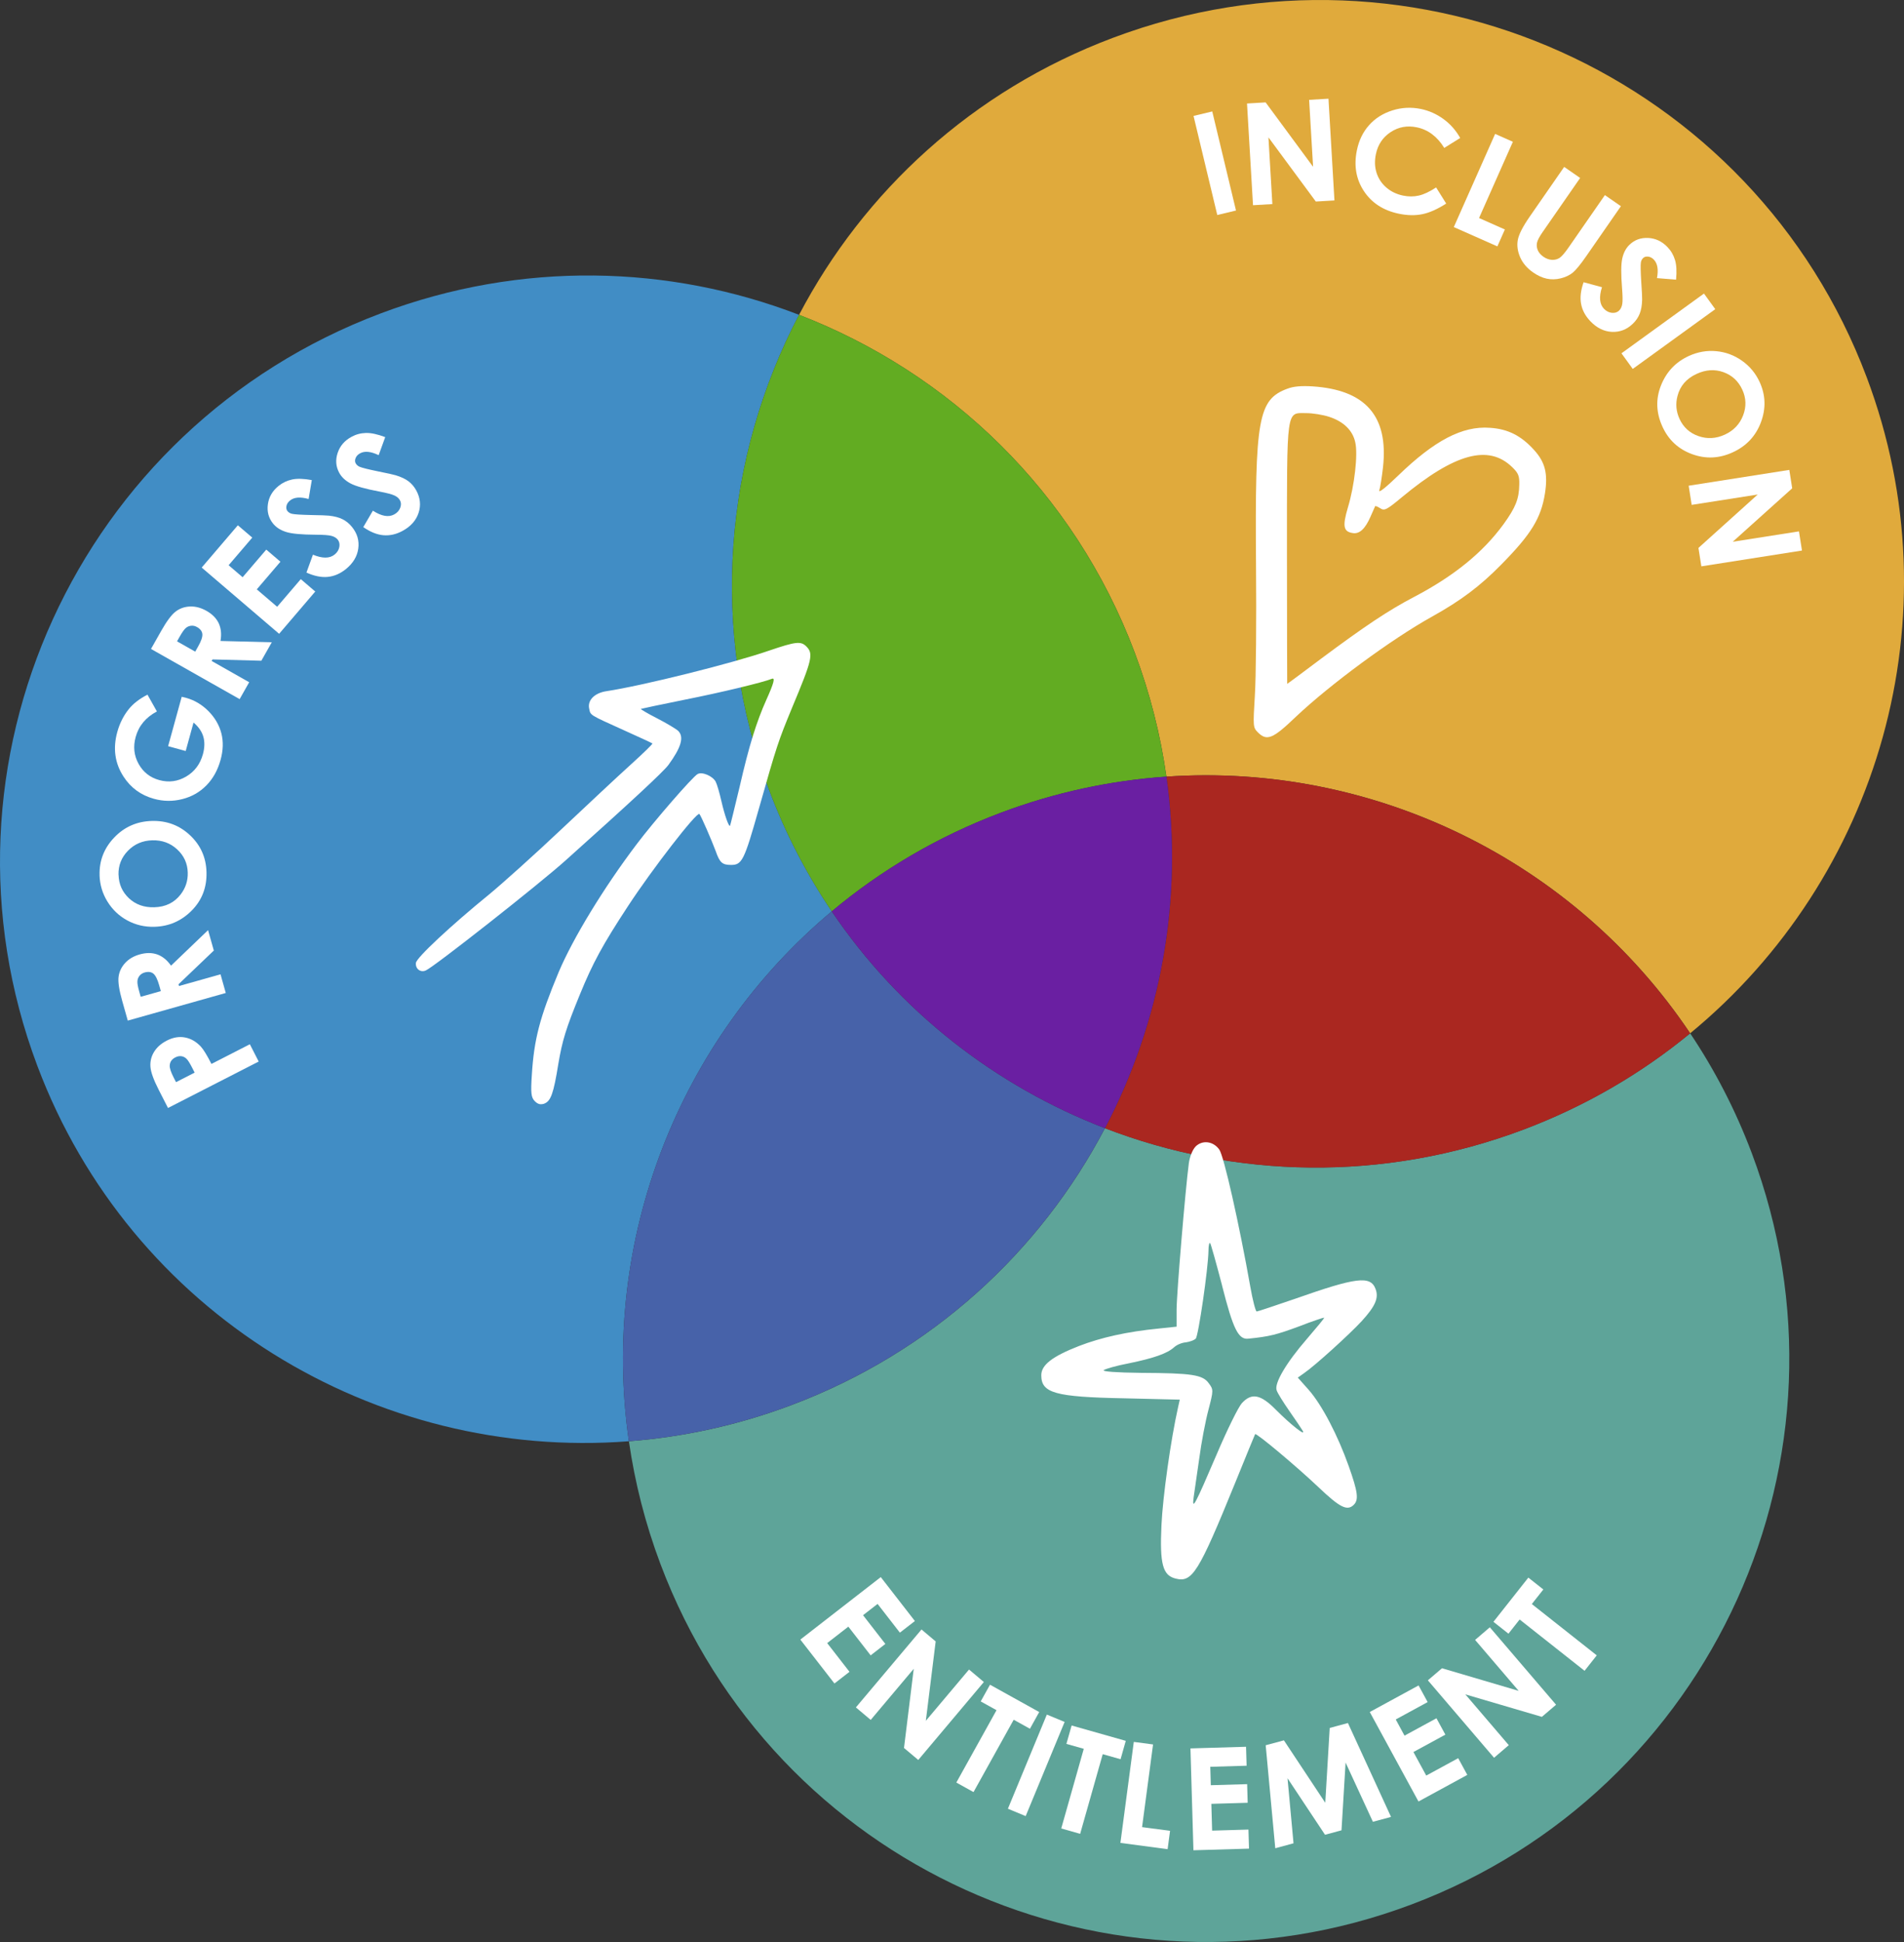 <?xml version="1.0" encoding="UTF-8"?>
<svg id="Layer_1" data-name="Layer 1" xmlns="http://www.w3.org/2000/svg" viewBox="0 0 568.63 579.78">
  <rect x="0" y="0" width="568.63" height="579.78" fill="#333333" stroke="none"/>
  <defs>
    <style>
      .cls-1 {
        fill-rule: evenodd;
      }

      .cls-1, .cls-2 {
        fill: #fff;
      }

      .cls-3 {
        fill: #aa2720;
      }

      .cls-4 {
        fill: #6a1fa2;
      }

      .cls-5 {
        fill: #418dc5;
      }

      .cls-6 {
        fill: #62ac22;
      }

      .cls-7 {
        fill: #e0aa3c;
      }

      .cls-8 {
        fill: #5ea499;
      }

      .cls-9 {
        fill: #4762a9;
      }
    </style>
  </defs>
  <path class="cls-8" d="M329.99,336.82c-19.28,36.74-51.67,66.87-93.66,82.67-15.99,6.02-32.3,9.54-48.51,10.79,1.77,12.28,4.87,24.55,9.42,36.64,33.86,90,134.27,135.52,224.28,101.66,90-33.86,135.52-134.27,101.66-224.28-4.85-12.88-11.06-24.85-18.41-35.81-14.53,11.95-31.24,21.76-49.84,28.76-42,15.8-86.21,14.49-124.93-.43Z"/>
  <path class="cls-5" d="M248.41,272.08c-7.47-11.05-13.77-23.12-18.67-36.14-18.15-48.24-13.37-99.51,8.9-141.95-38.72-14.92-82.93-16.23-124.93-.43C23.2,127.61-22.72,228.17,11.14,318.17c27.88,74.1,101.15,117.93,176.68,112.11-8.64-59.94,14.84-119.89,60.59-158.2Z"/>
  <path class="cls-9" d="M329.99,336.82c-32.65-12.59-61.39-34.86-81.59-64.74-45.75,38.3-69.22,98.26-60.59,158.2,16.21-1.25,32.52-4.78,48.51-10.79,42-15.8,74.38-45.93,93.66-82.67Z"/>
  <path class="cls-7" d="M557.49,112.63C523.62,22.63,422.81-22.73,332.3,11.32c-42,15.8-74.38,45.93-93.66,82.67,44.72,17.24,82.11,52.64,100.26,100.88,4.59,12.2,7.7,24.6,9.45,36.99,61.67-4.23,121.73,24.89,156.42,76.63,56.16-46.19,79.63-124.35,52.72-195.86Z"/>
  <path class="cls-3" d="M348.34,231.87c5.16,36.62-1.71,73.25-18.35,104.96,38.72,14.92,82.93,16.23,124.93.43,18.6-7,35.31-16.81,49.84-28.76-34.69-51.74-94.75-80.87-156.42-76.63Z"/>
  <path class="cls-6" d="M229.73,235.94c4.9,13.02,11.21,25.1,18.67,36.14,14.65-12.27,31.59-22.33,50.49-29.44,16.29-6.13,32.93-9.65,49.45-10.78-1.75-12.4-4.86-24.79-9.45-36.99-18.15-48.24-55.54-83.65-100.26-100.88-22.27,42.44-27.05,93.71-8.9,141.95Z"/>
  <path class="cls-4" d="M248.41,272.08c20.2,29.88,48.93,52.15,81.59,64.74,16.64-31.71,23.5-68.34,18.35-104.96-16.52,1.13-33.15,4.65-49.45,10.78-18.9,7.11-35.83,17.17-50.49,29.44Z"/>
  <path class="cls-1" d="M357.02,342.35c-.87.87-1.74,3.09-1.98,4.99-1.03,7.77-3.65,38.99-3.65,43.66v5.07l-5.23.55c-9.67.95-17.35,2.69-23.93,5.23-7.92,3.09-11.25,5.63-11.25,8.72,0,5.31,4.04,6.5,24.8,6.89l16.56.4-.48,2.14c-2.22,9.83-4.6,26.86-4.99,35.34-.55,11.65.4,14.98,4.2,15.93,4.99,1.27,6.82-1.58,17.83-28.61,3.17-7.85,5.86-14.34,5.94-14.5.32-.48,12.52,9.75,18.94,15.85,6.34,6.02,8.56,7.21,10.54,5.23,1.51-1.51,1.19-3.88-1.51-11.49-3.25-9.19-8-18.31-11.97-22.82l-3.25-3.65,1.9-1.35c3.25-2.22,13.63-11.65,17.2-15.53,4.04-4.44,5.15-6.89,4.12-9.59-1.51-4.04-5.78-3.49-24.01,2.93-6.02,2.06-11.17,3.8-11.49,3.8s-1.19-3.33-1.9-7.37c-3.33-18.78-7.92-39.15-9.27-40.97-1.82-2.54-5.07-2.93-7.13-.87ZM364.95,383.72c3.33,13.15,4.91,16.32,7.92,15.93,6.26-.63,8.4-1.19,15.06-3.65,4.04-1.58,7.45-2.69,7.53-2.62.16.08-2.22,2.93-5.15,6.34-6.18,7.13-9.83,13.31-9.03,15.37.24.79,1.98,3.57,3.8,6.18,1.82,2.61,3.65,5.31,3.96,5.86,1.11,1.9-3.57-1.82-7.92-6.18-4.6-4.68-7.29-5.23-10.22-2.06-1.03,1.11-4.44,8-7.53,15.29-6.42,14.98-7.45,17.04-6.89,12.84.24-1.51.95-6.74,1.66-11.49.63-4.83,1.9-11.41,2.77-14.66,1.51-5.78,1.51-6.02.08-7.92-1.82-2.54-5.07-3.01-20.29-3.09-7.29-.08-11.49-.4-11.09-.79.48-.4,3.8-1.35,7.53-2.06,7.37-1.51,11.49-2.93,13.55-4.83.79-.71,2.3-1.35,3.49-1.43,1.11-.16,2.46-.63,2.93-1.11.79-.79,3.72-20.92,3.8-26.23,0-1.51.24-2.54.48-2.3.24.24,1.82,5.94,3.57,12.6Z"/>
  <g>
    <path class="cls-2" d="M50.18,330.79l-2.8-5.47c-1.51-2.96-2.33-5.23-2.45-6.82-.12-1.59.23-3.07,1.07-4.45.84-1.38,2.11-2.5,3.81-3.38,1.89-.97,3.72-1.28,5.47-.93,1.76.34,3.31,1.24,4.67,2.68.79.85,1.86,2.59,3.2,5.21l11.47-5.87,2.64,5.16-27.08,13.86ZM58.13,320.22l-.84-1.64c-.66-1.29-1.21-2.14-1.65-2.54-.44-.41-.95-.65-1.52-.72-.57-.07-1.16.05-1.76.36-1.05.53-1.6,1.33-1.67,2.39-.06.77.33,1.95,1.14,3.55l.74,1.45,5.56-2.84Z"/>
    <path class="cls-2" d="M38.16,304.69l-1.67-5.9c-.91-3.23-1.27-5.62-1.08-7.15.19-1.53.84-2.91,1.94-4.12,1.1-1.21,2.57-2.08,4.4-2.59,1.93-.54,3.66-.53,5.22.02,1.56.56,2.93,1.67,4.11,3.34l11.06-10.6,1.72,6.09-10.55,10.08.15.51,12.4-3.49,1.57,5.57-29.28,8.25ZM48.03,295.9l-.49-1.75c-.5-1.77-1.08-2.93-1.73-3.47-.66-.53-1.52-.65-2.6-.35-.64.18-1.15.5-1.53.97-.38.47-.6,1-.64,1.62-.06.61.13,1.66.55,3.14l.43,1.53,6.01-1.69Z"/>
    <path class="cls-2" d="M29.74,261.26c-.12-4.3,1.34-8.05,4.37-11.22,3.03-3.18,6.79-4.83,11.27-4.95,4.43-.12,8.23,1.31,11.38,4.28,3.16,2.97,4.79,6.64,4.91,10.99.13,4.57-1.35,8.4-4.43,11.5s-6.78,4.71-11.12,4.83c-2.91.08-5.6-.55-8.08-1.89-2.48-1.34-4.46-3.22-5.96-5.65-1.49-2.42-2.27-5.06-2.35-7.9ZM35.41,261.17c.07,2.81,1.12,5.15,3.12,7.02,2.01,1.87,4.52,2.76,7.54,2.67,3.36-.09,5.99-1.37,7.88-3.83,1.48-1.92,2.19-4.09,2.12-6.52-.07-2.75-1.13-5.06-3.17-6.94s-4.51-2.78-7.42-2.7c-2.9.08-5.32,1.12-7.27,3.12-1.95,2-2.89,4.39-2.82,7.18Z"/>
    <path class="cls-2" d="M44.05,207.4l2.81,5c-3.32,1.76-5.43,4.3-6.34,7.61-.8,2.89-.5,5.57.87,8.04,1.38,2.48,3.43,4.09,6.17,4.84,2.83.78,5.51.43,8.03-1.05s4.19-3.71,5.01-6.67c.53-1.93.57-3.67.13-5.21-.44-1.55-1.42-2.96-2.93-4.25l-2.34,8.5-5.25-1.44,4.06-14.75,1.25.3c2.57.71,4.81,2.04,6.75,4,1.93,1.96,3.21,4.17,3.84,6.61.63,2.45.55,5.09-.24,7.94-.84,3.04-2.24,5.58-4.22,7.6s-4.39,3.39-7.21,4.1c-2.83.72-5.66.69-8.49-.1-3.88-1.07-6.9-3.28-9.07-6.64-2.58-3.98-3.2-8.42-1.85-13.3.7-2.55,1.83-4.81,3.39-6.77,1.31-1.66,3.19-3.11,5.62-4.37Z"/>
    <path class="cls-2" d="M45.1,193.73l3.02-5.34c1.65-2.92,3.09-4.86,4.32-5.8,1.22-.94,2.66-1.45,4.29-1.52,1.64-.07,3.29.37,4.94,1.3,1.74.98,2.96,2.23,3.66,3.72.69,1.5.87,3.25.52,5.27l15.32.39-3.12,5.51-14.58-.39-.26.46,11.21,6.35-2.85,5.04-26.47-14.98ZM58.3,194.55l.89-1.58c.91-1.6,1.32-2.83,1.24-3.67-.08-.84-.61-1.54-1.58-2.09-.58-.33-1.17-.46-1.76-.4s-1.13.28-1.6.68c-.47.4-1.08,1.26-1.84,2.6l-.78,1.38,5.44,3.08Z"/>
    <path class="cls-2" d="M60.24,169.44l10.79-12.62,4.31,3.68-7.06,8.25,4.18,3.58,7.06-8.25,4.23,3.62-7.06,8.25,6.08,5.2,7.06-8.25,4.32,3.7-10.79,12.62-23.12-19.77Z"/>
    <path class="cls-2" d="M93.12,143.33l-.95,5.64c-2.49-.69-4.34-.54-5.55.45-.59.48-.95,1.02-1.07,1.64-.12.62-.02,1.13.31,1.53.32.4.76.66,1.31.8.74.18,2.67.3,5.76.37,2.88.05,4.65.11,5.32.19,1.66.18,3.02.54,4.08,1.08,1.06.53,2,1.3,2.8,2.3,1.57,1.94,2.19,4.08,1.87,6.44-.32,2.35-1.56,4.4-3.71,6.14-1.69,1.36-3.49,2.13-5.41,2.32-1.92.19-4.04-.25-6.36-1.29l1.94-5.34c2.83,1.17,4.99,1.16,6.47-.04.77-.62,1.24-1.37,1.41-2.25.16-.88,0-1.61-.47-2.2-.43-.54-1.06-.91-1.89-1.13-.83-.22-2.37-.33-4.62-.34-4.28-.02-7.25-.29-8.93-.83-1.68-.53-2.97-1.37-3.89-2.51-1.32-1.64-1.84-3.55-1.54-5.74.3-2.19,1.37-4.02,3.21-5.5,1.18-.95,2.52-1.59,4.04-1.91,1.51-.32,3.47-.26,5.89.18Z"/>
    <path class="cls-2" d="M115.04,130.51l-1.95,5.38c-2.32-1.12-4.17-1.31-5.54-.56-.67.36-1.12.84-1.35,1.43-.23.59-.23,1.11.02,1.55.25.45.63.79,1.15,1.03.7.31,2.57.78,5.6,1.4,2.83.57,4.56.95,5.2,1.15,1.6.48,2.87,1.08,3.82,1.79.95.72,1.73,1.64,2.34,2.76,1.19,2.19,1.42,4.42.68,6.67-.74,2.25-2.32,4.04-4.76,5.37-1.9,1.04-3.81,1.47-5.74,1.31-1.92-.16-3.92-.97-6.02-2.42l2.87-4.91c2.57,1.66,4.69,2.04,6.37,1.12.87-.47,1.47-1.13,1.79-1.96.32-.83.3-1.58-.07-2.25-.33-.61-.89-1.09-1.66-1.45-.78-.36-2.27-.75-4.48-1.17-4.21-.79-7.08-1.6-8.63-2.42-1.55-.83-2.67-1.88-3.37-3.17-1.01-1.85-1.17-3.83-.48-5.92.69-2.1,2.07-3.71,4.15-4.83,1.33-.73,2.77-1.11,4.31-1.15,1.54-.04,3.46.38,5.76,1.24Z"/>
  </g>
  <g>
    <path class="cls-2" d="M263.04,470.83l10.19,13.12-4.48,3.47-6.66-8.58-4.34,3.37,6.66,8.58-4.39,3.41-6.66-8.57-6.32,4.91,6.66,8.57-4.49,3.49-10.19-13.11,24.03-18.66Z"/>
    <path class="cls-2" d="M275.19,486.46l4.25,3.58-2.94,23.7,12.9-15.31,4.43,3.73-19.59,23.27-4.26-3.58,2.91-23.64-12.85,15.26-4.43-3.73,19.6-23.27Z"/>
    <path class="cls-2" d="M295.66,502.96l14.7,8.16-2.77,4.99-4.85-2.69-12,21.6-5.13-2.85,12-21.6-4.72-2.62,2.78-4.99Z"/>
    <path class="cls-2" d="M312.64,511.88l5.31,2.2-11.63,28.11-5.31-2.2,11.63-28.11Z"/>
    <path class="cls-2" d="M320.04,515.14l16.17,4.58-1.55,5.49-5.33-1.51-6.74,23.78-5.65-1.6,6.73-23.78-5.19-1.47,1.56-5.49Z"/>
    <path class="cls-2" d="M338.62,520.04l5.74.76-3.28,24.68,8.36,1.11-.73,5.47-14.1-1.87,4-30.15Z"/>
    <path class="cls-2" d="M355.53,521.98l16.6-.49.17,5.66-10.85.32.16,5.5,10.85-.32.16,5.56-10.85.32.23,8,10.85-.32.17,5.69-16.6.49-.89-30.4Z"/>
    <path class="cls-2" d="M377.99,521.04l5.45-1.47,12.35,18.64,1.33-22.34,5.44-1.47,12.87,28.03-5.41,1.46-8.16-17.69-1.22,20.23-4.92,1.33-11.2-16.87,1.79,19.42-5.45,1.48-2.86-30.74Z"/>
    <path class="cls-2" d="M409.07,511.12l14.59-7.94,2.71,4.97-9.53,5.19,2.62,4.83,9.54-5.19,2.66,4.89-9.54,5.19,3.83,7.03,9.54-5.19,2.72,4.99-14.58,7.94-14.55-26.72Z"/>
    <path class="cls-2" d="M426.43,501.66l4.22-3.61,22.9,6.75-13.01-15.21,4.4-3.77,19.78,23.12-4.24,3.62-22.85-6.71,12.97,15.16-4.4,3.76-19.77-23.12Z"/>
    <path class="cls-2" d="M446.02,484.18l10.42-13.19,4.48,3.54-3.44,4.35,19.39,15.32-3.64,4.61-19.39-15.32-3.34,4.24-4.48-3.54Z"/>
  </g>
  <g>
    <path class="cls-2" d="M356.45,34.61l5.59-1.34,7.09,29.58-5.59,1.34-7.09-29.58Z"/>
    <path class="cls-2" d="M372.43,30.9l5.55-.33,14.17,19.22-1.18-19.98,5.78-.34,1.78,30.37-5.56.33-14.15-19.16,1.17,19.92-5.78.34-1.79-30.36Z"/>
    <path class="cls-2" d="M436.08,41.2l-4.75,2.96c-2.11-3.41-4.85-5.46-8.22-6.15-2.85-.59-5.45-.11-7.79,1.43-2.35,1.54-3.82,3.74-4.41,6.59-.41,1.99-.35,3.84.2,5.56.55,1.72,1.51,3.18,2.91,4.39s3.06,2.01,4.99,2.41c1.65.34,3.21.34,4.7,0,1.49-.33,3.22-1.14,5.19-2.43l3.01,4.81c-2.64,1.7-5.03,2.75-7.16,3.18s-4.45.38-6.96-.14c-4.63-.96-8.12-3.21-10.46-6.76-2.34-3.55-3.04-7.62-2.09-12.2.61-2.97,1.83-5.47,3.65-7.5,1.82-2.03,4.12-3.49,6.92-4.38,2.8-.89,5.64-1.03,8.53-.44,2.46.51,4.71,1.52,6.78,3.03,2.06,1.51,3.71,3.39,4.97,5.64Z"/>
    <path class="cls-2" d="M446.53,39.98l5.29,2.35-10.1,22.76,7.71,3.42-2.24,5.05-13.01-5.77,12.34-27.81Z"/>
    <path class="cls-2" d="M467.13,49.82l4.78,3.31-11.21,16.16c-.97,1.39-1.53,2.46-1.68,3.21-.15.75-.07,1.49.25,2.22.32.74.88,1.38,1.67,1.93.84.58,1.7.89,2.57.93.87.03,1.63-.17,2.28-.6.64-.43,1.55-1.49,2.71-3.16l10.8-15.57,4.78,3.31-10.34,14.91c-1.74,2.51-3.1,4.16-4.05,4.94-.96.77-2.16,1.34-3.58,1.69-1.43.36-2.82.38-4.16.1-1.35-.29-2.71-.91-4.09-1.87-1.81-1.26-3.1-2.77-3.87-4.53-.76-1.76-1-3.47-.71-5.12.29-1.65,1.47-3.97,3.53-6.95l10.33-14.9Z"/>
    <path class="cls-2" d="M500.56,83.5l-5.7-.47c.47-2.54.16-4.37-.92-5.5-.53-.55-1.11-.85-1.73-.92-.63-.07-1.13.07-1.49.43-.37.35-.6.81-.68,1.38-.11.76-.07,2.68.12,5.77.2,2.88.29,4.65.26,5.32-.04,1.67-.29,3.06-.73,4.16s-1.12,2.1-2.05,2.99c-1.8,1.73-3.88,2.53-6.25,2.42-2.37-.12-4.51-1.17-6.43-3.18-1.5-1.57-2.42-3.29-2.77-5.19-.35-1.89-.1-4.04.75-6.45l5.49,1.48c-.93,2.92-.73,5.07.59,6.44.69.72,1.48,1.12,2.36,1.21.89.09,1.6-.13,2.15-.66.5-.47.82-1.14.96-1.99s.12-2.39-.06-4.63c-.34-4.26-.32-7.25.06-8.96.39-1.72,1.11-3.08,2.17-4.09,1.52-1.46,3.38-2.13,5.58-2.02,2.21.12,4.12,1.02,5.76,2.73,1.05,1.09,1.8,2.38,2.24,3.85.45,1.48.55,3.44.32,5.88Z"/>
    <path class="cls-2" d="M508.89,87.64l3.37,4.66-24.64,17.84-3.37-4.66,24.64-17.84Z"/>
    <path class="cls-2" d="M525.51,114.03c1.8,3.91,1.93,7.93.39,12.04-1.54,4.11-4.35,7.11-8.42,8.97-4.04,1.86-8.09,2.03-12.15.54-4.07-1.49-7.02-4.22-8.83-8.18-1.91-4.15-2.06-8.26-.45-12.32,1.61-4.06,4.38-7,8.33-8.81,2.64-1.21,5.37-1.69,8.17-1.43,2.81.26,5.37,1.21,7.69,2.85,2.33,1.64,4.08,3.76,5.27,6.34ZM520.34,116.34c-1.17-2.56-3.06-4.3-5.63-5.23-2.58-.93-5.24-.76-7.99.5-3.06,1.4-4.97,3.61-5.74,6.62-.61,2.34-.41,4.62.61,6.83,1.15,2.5,3.02,4.21,5.64,5.13s5.24.78,7.88-.43c2.63-1.21,4.45-3.12,5.46-5.72,1.01-2.61.93-5.18-.23-7.71Z"/>
    <path class="cls-2" d="M534.38,140.29l.86,5.49-17.76,15.96,19.78-3.1.9,5.72-30.05,4.72-.87-5.5,17.7-15.94-19.72,3.09-.9-5.72,30.05-4.72Z"/>
  </g>
  <path class="cls-1" d="M384.51,116.03c-8.77,3.25-9.74,8.77-9.4,52.58.14,16.31,0,33.92-.35,39.11-.55,9.12-.55,9.47.9,10.92,2.69,2.69,4.49,1.93,11.33-4.63,10.23-9.67,28.54-23.15,40.56-29.85,8.71-4.84,14.44-9.12,20.87-15.68,8.84-8.98,11.81-13.75,12.99-21.21.9-5.87.07-9.26-3.25-12.92-3.87-4.28-7.81-6.29-13.2-6.63-8.22-.62-16.58,3.8-27.36,14.23-3.73,3.59-5.94,5.39-5.67,4.42.28-.76.76-3.87,1.11-6.91,1.66-15.2-5.18-23.08-21.07-24.11-3.25-.21-5.73,0-7.46.69ZM397.01,124.46c4.21,1.38,6.98,4.01,7.74,7.6.83,3.52-.21,12.92-2.21,19.48-1.66,5.6-1.31,7.19,1.45,7.6,2,.35,3.73-1.24,5.32-4.91.69-1.59,1.31-2.97,1.38-3.11.07-.14.76.14,1.52.62,1.24.83,1.93.48,6.49-3.32,15.75-13.06,25.84-15.82,32.89-8.98,1.87,1.8,2.21,2.63,2.14,5.25-.07,4.28-1.11,6.84-4.7,11.81-6.15,8.43-14.72,15.41-26.67,21.69-7.81,4.08-14.79,8.77-27.71,18.38-5.6,4.21-10.16,7.6-10.23,7.6,0,0-.07-17.34-.07-38.55,0-44.43-.28-42.28,5.8-42.28,1.87,0,4.91.48,6.84,1.11Z"/>
  <path class="cls-1" d="M162.6,329.46c1.89-.75,2.73-3,4.14-11.81,1.19-7.01,2.25-10.53,6.48-20.84,3.79-9.25,6.65-14.59,14.37-26.35,7.18-10.97,20.53-28.2,21.28-27.45.48.48,3.7,7.93,4.85,11.02,1.23,3.53,1.98,4.19,4.63,4.19,3.26,0,3.92-1.37,8.2-16.48,5.51-19.43,5.86-20.4,10-30.45,6.04-14.41,6.43-16.13,4.27-18.29-1.63-1.63-3.08-1.5-11.1,1.23-11.06,3.83-38.03,10.53-48.61,12.12-3.53.53-5.68,2.69-5.16,5.16.44,2.12-.09,1.76,10.53,6.57,4.49,2.03,8.24,3.75,8.37,3.88s-2.82,3-6.61,6.43c-3.75,3.39-13.13,12.16-20.84,19.43-7.76,7.32-17.36,15.95-21.33,19.21-11.46,9.34-21.72,18.9-21.86,20.45-.18,1.76,1.37,2.95,2.95,2.25,2.47-1.06,33.93-25.82,41.77-32.87,19.39-17.36,29.22-26.48,30.71-28.51,3.79-5.2,4.72-8.33,2.91-10.14-.53-.53-3.39-2.25-6.3-3.75-2.86-1.45-5.07-2.78-4.85-2.82.26-.09,6.21-1.37,13.26-2.78,10.88-2.16,23.31-5.16,25.87-6.21,1.06-.44.53,1.41-1.63,6.21-3,6.7-5.2,13.75-8.02,26.09-1.5,6.26-2.78,11.5-2.86,11.59-.35.35-1.59-3.08-2.56-7.31-.57-2.51-1.32-5.11-1.72-5.86-.88-1.67-4.01-3.04-5.38-2.29-1.41.7-13.09,14.15-18.2,20.93-9.87,13.04-19.04,28.11-23.31,38.21-5.68,13.62-7.36,20.05-8.02,30.76-.35,5.29-.22,6.65.88,7.76.97.97,1.72,1.1,2.86.75Z"/>
</svg>